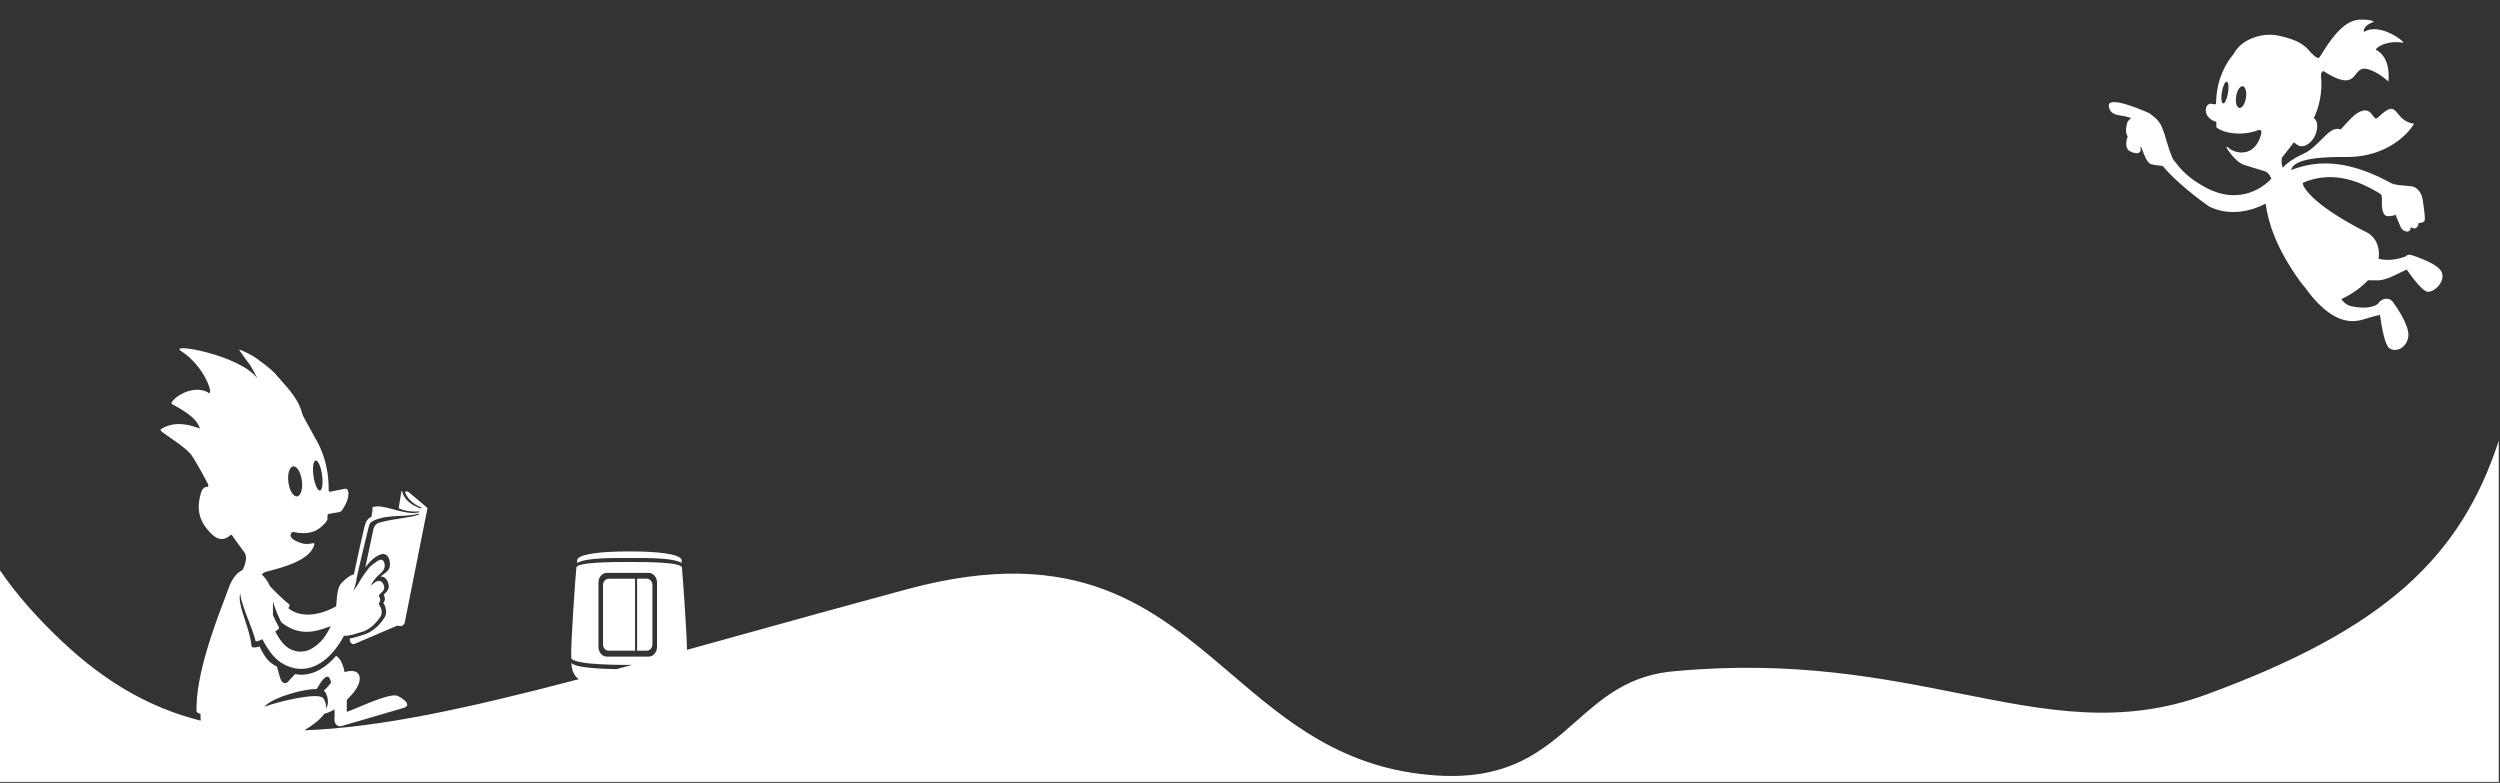 <svg width="1533" height="480" viewBox="0 0 1533 480" fill="none" xmlns="http://www.w3.org/2000/svg">
<rect x="0" y="0" width="1533" height="480" fill="#333333" stroke="none"/>
<path fill-rule="evenodd" clip-rule="evenodd" d="M1405.03 104.286C1428.24 94.804 1450.4 103.678 1466.78 112.552L1466.74 112.479C1468.36 113.33 1471.74 113.603 1474.79 113.849C1477.22 114.045 1479.43 114.224 1480.37 114.667C1483.21 115.98 1485.1 119.116 1485.61 122.617L1486.09 125.923L1486.11 126.064L1486.11 126.068C1486.47 128.613 1487.14 133.395 1486.86 135.041C1486.57 136.718 1483.12 136.767 1483.12 136.767C1483.02 138.055 1482.58 138.833 1481.74 139.635C1480.81 140.511 1479.26 139.879 1478.28 139.295C1478.26 139.757 1478.2 140.195 1478.05 140.584C1477.2 142.942 1474.42 141.799 1473.61 141.143C1472.98 140.632 1472.52 140.073 1472.17 139.441L1468.8 131.386C1468.85 131.569 1468.8 132.309 1464.76 132.585C1460.51 132.852 1460.54 126.876 1460.56 123.03C1460.56 122.855 1460.56 122.685 1460.56 122.52C1460.56 122.352 1460.56 122.19 1460.56 122.033C1460.6 119.943 1460.58 119.213 1458.14 117.949C1457.76 117.752 1457.26 117.468 1456.65 117.121L1456.64 117.12C1450.31 113.531 1432.07 103.208 1412 112.163C1412.23 112.843 1412.42 113.5 1412.54 114.181C1419.39 125.948 1443.14 138.42 1451 142.31C1453.95 143.769 1456.41 146.37 1457.7 149.774C1458.56 151.986 1459.08 155.098 1458.58 158.696C1462.9 159.742 1468.39 159.742 1475.05 157.262C1475.86 156.46 1476.94 155.949 1478.43 156.314C1478.43 156.314 1495.02 161.298 1497.29 166.938C1499.57 172.579 1492.91 179.264 1488.57 178.9C1485.58 178.657 1479.37 170.439 1475.8 165.333C1474.32 165.936 1472.73 166.715 1471.08 167.525L1471.08 167.526L1471.08 167.527C1466.45 169.793 1461.33 172.303 1456.87 171.873C1455.16 171.922 1453.55 171.898 1452.05 171.825C1448.5 175.788 1443.26 179.775 1435.71 183.446C1437.29 185.683 1439.28 187.263 1442.16 187.847C1452.19 189.889 1456.79 187.482 1458.58 185.999C1458.54 185.78 1458.54 185.659 1458.54 185.659C1461.63 182.06 1466.05 182.498 1467.89 185.975C1467.89 185.975 1477.3 198.641 1476.82 205.813C1476.34 212.985 1469.18 216.657 1465.01 213.399C1462.34 211.308 1460.44 200.586 1459.41 193.098C1455.49 193.906 1453.11 194.668 1451.13 195.3C1448.75 196.057 1446.96 196.628 1443.83 196.866C1443.2 196.866 1442.77 196.877 1442.43 196.886C1441.42 196.912 1441.15 196.919 1439.07 196.575C1428.59 194.849 1419.22 184.54 1413 175.691C1412.19 174.84 1411.33 173.794 1410.41 172.53C1394.64 150.625 1390.78 135.162 1389.3 125.048C1389.3 125.048 1389.32 124.975 1389.34 124.854C1368.59 135.527 1354.24 126.337 1354.24 126.337C1341.99 117.779 1330.63 107.422 1326.19 101.757C1324.02 101.563 1319.36 101.052 1318.42 100.42C1316.3 99.006 1314.83 95.041 1313.89 92.509C1313.47 91.383 1313.15 90.54 1312.94 90.33C1312.73 90.136 1312.52 89.941 1312.29 89.747C1312.52 90.379 1312.67 91.084 1312.67 91.74C1312.67 94.22 1309.95 94.658 1306.28 92.859C1302.61 91.06 1303.96 85.881 1304.55 84.082C1304.59 83.961 1304.63 83.839 1304.71 83.717C1302.82 81.043 1303.96 76.74 1304.51 75.038C1304.73 74.333 1305.67 73.336 1306.82 72.315L1303.21 71.343C1302.54 71.191 1301.81 71.08 1301.05 70.967C1297.68 70.462 1293.83 69.883 1293.11 65.24C1291.9 57.436 1318.09 69.471 1318.09 69.471C1318.09 69.471 1323.25 73.239 1323.68 74.649L1323.68 74.65L1323.69 74.661C1323.88 74.875 1324.04 75.067 1324.23 75.305C1325.1 76.448 1325.31 76.959 1326.98 81.311C1327.01 81.391 1327.16 81.876 1327.38 82.633C1328.5 86.426 1331.64 97.048 1332.82 97.94L1332.76 97.989C1333.11 98.397 1333.5 98.899 1333.95 99.481C1336.63 102.952 1341.49 109.246 1352.94 115.202C1375.13 126.726 1389.86 112.746 1392.8 109.586C1392.59 109.026 1392.3 108.419 1391.88 107.714C1390.57 105.501 1389.05 105.112 1389.05 105.112C1389.05 105.112 1382.22 103.021 1376.34 101.198C1370.45 99.374 1365.28 90.622 1365.23 90.355C1365.17 90.087 1365.65 89.868 1365.65 89.868C1365.65 89.868 1369.09 93.807 1375.21 93.491C1383.2 93.102 1385.96 84.909 1386.62 81.918C1387.25 79.117 1384.9 79.768 1384.62 79.845L1384.6 79.852L1384.59 79.857C1384.25 79.989 1378.81 82.156 1372.16 81.894C1364.29 81.594 1360.86 79.309 1359.83 78.623C1359.69 78.531 1359.59 78.468 1359.54 78.442C1359.06 78.223 1359.06 77.664 1359.06 77.664C1359.06 77.664 1359.04 76.448 1359.1 75.84C1359.24 74.454 1358.45 74.503 1358.45 74.503C1355.91 73.895 1352.59 71.294 1352.59 67.696C1352.59 64.097 1354.84 63.441 1356.2 63.636C1357.13 63.773 1357.28 63.801 1357.6 63.858L1357.76 63.885C1357.86 63.903 1357.98 63.924 1358.14 63.952C1358.7 64.049 1358.89 63.344 1358.89 63.344C1359.1 48.1 1365.38 38.156 1369.64 33.148C1374.06 24.25 1387.02 19.582 1397.39 21.892C1409.08 24.517 1413.04 27.337 1417.2 32.419C1417.88 32.978 1418.4 33.481 1418.84 33.911L1418.84 33.912L1418.84 33.913C1419.84 34.882 1420.45 35.48 1421.77 35.531C1422.04 35.678 1422.89 34.327 1424.22 32.206C1428.14 25.956 1436.25 13.026 1446.1 12.118C1452.15 11.559 1456.03 13.139 1455.6 13.309C1448.21 16.202 1449.56 19.582 1449.59 19.582C1459.54 13.309 1476.13 26.608 1473.36 26.17C1462.5 24.444 1455.89 30.036 1457.04 30.595C1460.06 32.078 1465.76 37.014 1464.57 49.948C1464.57 49.978 1464.41 49.838 1464.11 49.574L1464.11 49.573C1462.74 48.364 1458.45 44.56 1452.59 42.605C1448.07 41.103 1446.4 43.223 1444.65 45.46C1441.91 48.942 1438.96 52.708 1424.65 43.529C1422.79 44.283 1423.29 47.298 1423.29 47.298C1423.29 47.298 1423.33 47.687 1423.35 48.367C1424.08 56.974 1421.96 66.067 1418.8 72.461C1422.31 74.6 1421.35 82.842 1416.72 87.145C1411.75 91.762 1408.57 88.894 1407.39 87.833L1407.39 87.832C1407.24 87.697 1407.12 87.592 1407.03 87.534C1406.32 87.073 1405.59 88.531 1405.49 88.75L1405.45 88.799C1403.93 90.644 1402.47 92.552 1401.28 94.1C1400.66 94.918 1400.11 95.635 1399.67 96.19C1399.17 96.822 1399.04 97.891 1399.04 98.961C1399.06 100.323 1399.35 101.635 1399.81 102.875C1402.11 100.225 1406.01 97.259 1412.48 94.293C1416.84 92.295 1420.35 88.749 1423.5 85.575C1427.69 81.336 1431.24 77.76 1435.27 79.414C1436.21 78.413 1437.07 77.467 1437.88 76.579L1437.88 76.578L1437.88 76.576C1441.25 72.893 1443.7 70.205 1446.64 68.717C1451.65 66.18 1453.62 68.914 1455.07 70.925C1456.07 72.326 1456.83 73.375 1458.18 72.048C1466.04 64.391 1467.64 66.345 1470.35 69.678C1472.26 72.017 1474.72 75.037 1480.28 75.889C1480.45 75.913 1468.58 96.676 1437.92 96.287C1425.52 96.117 1406.35 96.919 1404.99 104.164C1404.95 104.188 1404.91 104.213 1404.84 104.213C1404.86 104.218 1404.87 104.225 1404.89 104.232L1404.91 104.242C1404.95 104.264 1404.99 104.286 1405.03 104.286ZM1373.06 66.164C1374.71 66.553 1376.54 63.903 1377.19 60.232C1377.82 56.561 1377.02 53.279 1375.38 52.889C1373.73 52.501 1371.89 55.151 1371.24 58.822C1370.62 62.493 1371.41 65.775 1373.06 66.164ZM1363.17 63.392C1364.19 63.636 1365.55 60.864 1366.19 57.193C1366.84 53.546 1366.53 50.361 1365.48 50.118C1364.46 49.875 1363.11 52.646 1362.46 56.318C1361.81 59.964 1362.12 63.149 1363.17 63.392Z" fill="white"/>
<path d="M396.651 354.842H390.667V398.974H396.651C398.541 398.974 400.069 397.204 400.069 395.014V358.833C400.069 356.642 398.541 354.872 396.651 354.872V354.842Z" fill="white"/>
<path d="M373.184 354.902C371.293 354.902 369.765 356.672 369.765 358.862V395.044C369.765 397.234 371.293 399.004 373.184 399.004H389.424V354.872H373.184V354.902Z" fill="white"/>
<path fill-rule="evenodd" clip-rule="evenodd" d="M223.474 389.045C225.807 388.376 228.23 386.833 230.36 385.004L230.39 385.075C232.714 383.031 234.721 380.543 236.048 378.203C236.731 376.926 236.89 375.397 236.676 373.971C236.445 372.343 235.792 370.745 235.011 369.66C235.002 369.65 234.998 369.641 234.998 369.632C234.999 369.611 235.027 369.593 235.065 369.567C235.127 369.526 235.218 369.465 235.272 369.342C236.763 367.321 235.59 365.283 235.29 364.763C235.28 364.746 235.271 364.73 235.263 364.716C235.257 364.705 235.252 364.695 235.247 364.686C235.232 364.659 235.224 364.643 235.226 364.638L235.262 364.602C235.436 364.424 235.58 364.278 235.772 364.139C237.262 362.797 238.987 361.2 238.209 358.055C237.964 357.112 237.631 356.29 237.202 355.654C236.592 354.748 235.882 354.072 235.003 353.749C234.703 353.629 234.3 353.611 233.978 353.597C233.574 353.579 233.299 353.567 233.521 353.364C234.139 352.832 234.774 352.378 235.385 351.943C236.959 350.819 238.367 349.814 238.881 347.891C239.844 344.281 238.073 338.604 233.794 339.886C230.143 340.969 227.079 343.929 224.03 347.843L224.349 346.322L224.35 346.314C225.897 338.94 227.452 331.527 229.08 324.046C229.722 322.253 230.781 321.028 232.332 320.559C237.769 319.043 242.44 318.345 246.524 317.734C250.46 317.146 253.85 316.639 256.856 315.561C256.876 315.364 256.88 315.143 256.844 314.939C253.172 315.978 249.166 316.171 245.11 316.367C239.685 316.628 234.169 316.894 229.24 319.194C226.962 320.248 226.609 321.084 225.935 323.737C223.5 333.477 221.024 343.987 218.667 354.624C218.655 355.109 218.594 355.699 218.442 356.431C217.948 358.821 217.266 360.631 216.639 362.271C217.975 360.576 219.036 359.151 219.624 358.06C220.894 355.535 225.715 348.279 227.694 346.807C228.049 346.502 229.833 345.069 231.427 344.007C235.224 341.505 236.396 345.614 235.752 348.16C235.256 350.085 233.525 351.537 231.89 352.909L231.884 352.914L231.869 352.927C231.731 353.043 231.593 353.158 231.457 353.274C230.789 353.845 228.18 357.178 227.432 358.89C227.426 358.914 227.416 358.939 227.407 358.963C227.33 359.164 227.277 359.302 229.175 357.673C232.295 354.92 234.639 356.158 235.497 359.447C235.997 361.477 234.706 362.639 233.628 363.61C232.683 364.461 231.901 365.166 232.632 366.179C233.55 367.418 233.143 368.329 232.774 369.157C232.472 369.833 232.195 370.453 232.688 371.151C233.818 372.727 234.656 375.659 233.583 377.569C231.378 381.602 226.67 386.104 222.336 387.356C221.58 387.57 220.787 387.819 219.968 388.076C217.095 388.979 213.912 389.979 210.95 389.856C208.565 394.152 205.935 398.059 202.862 401.284C195.168 409.266 185.174 413.202 174.133 407.397C168.92 404.648 164.668 399.42 160.897 391.933C158.69 393.041 156.834 393.689 156.651 392.888C155.843 389.307 154.169 385.001 152.447 380.569C150.197 374.778 147.863 368.774 147.269 363.895C147.094 364.668 146.982 365.561 146.96 366.51C146.972 370.327 148.48 374.892 150.136 379.906C151.808 384.968 153.632 390.488 154.22 396.158C154.298 396.878 155.936 397.595 159.126 396.36C162.504 403.415 164.942 406.328 169.826 408.764C170.223 410.26 170.985 413.004 171.797 415.821C171.821 415.878 171.849 415.936 171.879 415.996C171.922 416.086 171.969 416.183 172.014 416.295C173.313 419.734 175.618 419.15 176.567 418.064C178.107 416.419 179.563 414.851 180.935 413.36C189.741 415.018 197.798 410.876 204.189 404.262C204.275 404.165 204.361 404.069 204.447 403.973C204.562 403.845 204.676 403.718 204.79 403.591L204.791 403.59L204.794 403.588C205.234 403.099 205.667 402.618 206.086 402.113C208.396 403.679 210.206 406.414 211.305 412.153C221.77 408.814 224.18 417.506 214.542 427.187C214.192 427.54 213.858 427.901 213.519 428.268C213.241 428.57 212.959 428.875 212.661 429.183C212.677 431.423 212.653 433.857 212.611 436.466C213.272 436.423 215.831 435.343 219.237 433.905C226.993 430.632 239.14 425.505 243.275 426.547C245.038 426.972 254.299 432.505 246.829 434.292L209.187 445.291C207.022 445.807 205.002 443.817 205.08 441.235C205.084 441.12 205.089 441.006 205.093 440.892C205.098 440.764 205.102 440.637 205.107 440.512L205.107 440.511C205.13 439.857 205.152 439.252 205.201 438.771C205.194 438.064 205.179 437.375 205.165 436.711C205.152 436.125 205.14 435.558 205.134 435.017C202.948 436.283 200.797 437.222 198.826 437.698C196.579 441.063 192.036 444.553 186.66 447.813C232.09 446.216 286.142 434.555 354.879 416.485C351.438 413.904 350.669 410.473 350.314 406.505C351.246 407.405 353.525 408.695 361.606 409.475C367.221 410.035 373.35 410.242 378.025 410.315C381.199 409.459 384.402 408.591 387.636 407.712C387.055 407.711 386.572 407.709 386.203 407.707C386.014 407.706 385.854 407.705 385.728 407.705C385.677 407.705 385.631 407.705 385.591 407.705C385.467 407.705 385.292 407.705 385.069 407.706C382.167 407.716 371.21 407.754 361.684 406.835C353.603 406.025 351.324 404.765 350.391 403.865C350.391 403.68 350.367 403.481 350.343 403.288C350.333 403.198 350.322 403.11 350.314 403.025C349.796 396.274 353.007 351.362 353.422 348.062C353.836 344.762 373.599 344.612 385.798 344.612C397.997 344.612 417.76 344.732 418.174 348.062H418.148C418.507 350.948 420.967 385.04 421.28 398.477C431.815 395.565 442.651 392.556 453.801 389.46C485.383 380.69 519.492 371.218 556.466 361.248C661.013 333.055 707.574 372.814 754.667 413.025C788.974 442.32 823.562 471.854 881.056 475.534C925.543 478.381 946.19 460.178 966.329 442.423C982.926 427.791 999.177 413.464 1028.14 411.471C1099.77 404.955 1154.11 415.772 1201.85 425.275C1255.51 435.956 1300.83 444.978 1352.99 425.862C1462.36 385.763 1508.91 341.799 1532.23 270.279V479.426H3.8147e-05L0 349.767C10.28 364.729 22.982 379.105 38.141 393.367C64.975 418.61 92.222 434.152 123.075 441.919C122.99 440.985 122.944 440.028 122.94 439.049C122.934 438.561 122.944 438.097 122.956 437.611L122.487 437.545C121.187 437.429 120.536 436.363 120.514 436.205C119.856 414.138 131.976 382.368 137.554 367.746C138.574 365.073 139.375 362.973 139.839 361.611C142.038 355.073 145.069 351.333 148.373 349.736C148.459 349.637 148.566 349.525 148.673 349.413C148.78 349.3 148.886 349.188 148.973 349.089L149.326 348.252C150.153 346.507 150.715 344.57 150.825 342.591C150.869 341.246 150.735 339.964 150.135 339.148C149.587 338.409 148.891 337.436 148.096 336.324C146.71 334.388 145.023 332.029 143.29 329.745L143.224 329.647L143.218 329.636C143.209 329.618 143.197 329.594 143.183 329.566C142.969 329.137 142.193 327.581 141.351 328.077C141.25 328.144 141.111 328.263 140.934 328.414C139.469 329.665 135.447 333.101 129.444 327.158C122.754 320.479 119.619 312.727 123.631 301.17L123.635 301.126C123.64 301.117 123.648 301.1 123.659 301.077C123.852 300.664 124.98 298.255 127.364 298.548C127.495 298.566 127.617 298.495 127.687 298.372C127.772 298.096 127.836 297.662 127.637 297.013C127.576 296.872 119.299 280.908 116.387 277.795C113.645 274.858 108.386 271.197 104.222 268.299C101.627 266.492 99.458 264.982 98.59 264.128L98.567 263.239C107.229 257.584 116.871 260.843 120.781 262.165C122.028 262.587 122.693 262.811 122.556 262.487C120.644 257.809 117.419 254.232 105.493 247.793C102.932 246.436 117.152 234.385 127.95 240.887C131.246 242.857 125.704 224.729 111.171 215.354C102.342 209.682 147.781 217.814 157.915 232.2C157.981 232.298 153.906 223.882 151.882 221.936C151.877 221.929 151.85 221.891 151.802 221.824C151.728 221.721 151.606 221.552 151.447 221.333C150.147 219.534 146.394 214.34 146.503 214.356C148.908 214.826 154.854 218.032 156.822 219.417C166.595 226.522 167.696 227.816 171.026 231.733C172.073 232.963 173.339 234.452 175.164 236.462C182.84 244.938 184.5 250.743 185.28 253.472C185.484 254.184 185.627 254.687 185.802 254.973C185.854 255.025 193.097 268.295 193.097 268.295C197.404 275.392 201.747 286.173 201.522 300.655C201.522 300.655 201.61 301.642 202.229 301.551C202.49 301.5 203.172 301.36 204.049 301.181C206.687 300.642 211.1 299.74 211.24 299.759C211.256 299.76 211.288 299.752 211.334 299.741C211.809 299.63 213.749 299.176 213.661 303.202C213.528 307.614 209.725 312.93 209.725 312.93C209.725 312.93 209.173 313.849 207.839 314.061C206.465 314.289 201.701 315.104 201.701 315.104C201.701 315.104 200.828 315.27 200.821 316.066C200.819 316.82 200.799 318.301 200.799 318.301C200.662 319.811 198.255 321.932 197.188 322.868C195.124 324.794 191.766 326.915 185.982 326.922C183.385 326.934 181.834 326.588 180.83 326.363C179.884 326.152 179.423 326.049 179.031 326.456C175.332 330.213 184.575 333.35 187.012 333.515C188.861 333.664 190.638 333.404 192.257 333.011C192.257 333.011 192.856 333.294 192.782 333.638C190.829 343.434 173.182 348.009 164.652 350.22C164.023 350.383 163.443 350.533 162.923 350.672C162.923 350.672 161.791 350.956 160.514 352.261C162.517 354.049 164.259 356.51 165.502 359.388C168.345 362.424 171.553 365.622 173.976 367.757C175.033 368.716 175.829 369.347 176.403 369.802C177.178 370.416 177.549 370.71 177.612 371.059C177.67 371.379 177.469 371.746 177.083 372.449L177.039 372.53C176.969 372.653 176.899 372.776 176.804 372.962C184.717 379.392 196.917 377.117 206.129 371.741C206.236 370.707 206.319 369.681 206.401 368.677C206.782 363.976 207.126 359.731 209.712 357.155C212.767 354.105 215.382 352.367 216.967 352.302C219.599 340.108 222.142 328.412 223.427 323.341C224.265 320.024 225.027 318.181 227.805 316.887C227.73 316.731 227.815 316.346 227.943 315.758C228.166 314.738 228.522 313.108 228.413 311.012C231.704 309.789 236.339 311.039 241.319 312.382C246.487 313.775 252.026 315.269 256.825 314.205C256.858 314.087 256.928 313.953 256.993 313.829C257.046 313.729 257.095 313.635 257.12 313.56C253.212 314.008 247.672 313.318 244.459 311.648L246.097 301.332C246.178 301.099 246.348 300.746 246.474 301.185C247.93 306.596 252.461 309.87 257.935 311.746C258.129 311.53 258.36 311.319 258.605 311.154C256.028 310.504 250.209 307.182 248.338 301.735C248.818 301.138 249.491 301.077 250.723 301.848L261.554 310.97L261.61 310.977C261.77 311.089 261.956 311.314 262.119 311.758L261.263 315.981L248.128 382.049C246.996 384.35 245.47 384.025 243.629 383.611L217.634 394.739C216.167 395.685 214.045 393.947 214.526 391.511C216.719 391.144 218.893 390.472 220.928 389.844L221.233 389.749C221.96 389.519 222.688 389.289 223.474 389.045ZM197.455 291.065C196.745 285.98 194.976 282.12 193.52 282.403L193.502 282.4C192.102 282.691 191.483 287.013 192.252 292.085C193.02 297.156 194.75 301.033 196.201 300.793C197.617 300.527 198.205 296.134 197.455 291.065ZM185.069 294.4C184.359 289.314 181.914 285.559 179.624 285.99C177.389 286.452 176.143 290.952 176.893 296.021C177.603 301.106 180.034 304.816 182.324 304.384C184.573 303.969 185.819 299.468 185.069 294.4ZM166.177 430.232C165.672 430.516 165.265 430.769 164.859 431.022L164.84 431.019C163.898 431.662 163 432.445 162.12 433.407C170.719 430.094 194.776 424.455 198.026 427.969C199.376 429.444 200.112 432.073 199.973 434.336C200.159 434.009 200.333 433.645 200.489 433.32L200.547 433.198C201.634 430.781 200.992 426.148 199.001 423.874C198.886 423.703 198.729 423.57 198.569 423.459C200.591 421.749 201.971 419.993 203.076 418.508C202.437 416.225 201.735 415.107 201.217 414.968C199.348 414.461 196.961 417.672 194.176 422.532C188.933 422.46 180.772 424.305 174.053 426.729L173.978 426.719L173.777 426.824L173.602 426.865C173.247 426.999 172.905 427.129 172.567 427.258L172.564 427.259L172.56 427.261C172.166 427.411 171.778 427.559 171.384 427.706L171.001 427.918L170.963 427.913C170.819 427.986 170.654 428.056 170.49 428.125C170.38 428.172 170.27 428.219 170.166 428.266C168.634 428.915 167.275 429.544 166.177 430.232ZM177.743 397.889C184.908 401.62 191.498 398.779 196.618 393.427L196.599 393.424C199.273 390.742 201.044 387.601 202.811 383.949C191.448 388.424 182.719 389.503 172.5 381.642C170.371 377.221 168.511 372.95 167.393 368.871L167.386 369.911L167.386 369.929C167.37 372.327 167.354 374.744 167.349 377.196L168.891 380.492C169.529 381.844 170.044 382.787 170.418 383.472C170.951 384.449 171.198 384.901 171.104 385.265C171.025 385.577 170.695 385.826 170.083 386.288L170.058 386.307C169.909 386.407 169.691 386.563 169.414 386.761C169.235 386.889 169.032 387.034 168.806 387.194C171.524 392.539 174.438 396.184 177.743 397.889ZM402.893 357.242C402.893 353.942 400.587 351.272 397.738 351.272H372.122C369.273 351.272 366.968 353.942 366.968 357.242V396.664C366.968 399.964 369.273 402.635 372.122 402.635H397.738C400.587 402.635 402.893 399.964 402.893 396.664V357.242Z" fill="white"/>
<path d="M417.993 343.712C417.993 343.472 417.941 343.022 417.501 342.512C415.092 339.692 403.903 338.132 385.953 338.132C368.004 338.132 356.789 339.692 354.406 342.512C353.966 343.022 353.888 343.502 353.888 343.712V345.182L355.105 344.642C360.7 342.152 373.546 342.152 385.953 342.152C398.359 342.152 411.207 342.152 416.802 344.642L417.993 345.182V343.712Z" fill="white"/>
</svg>
